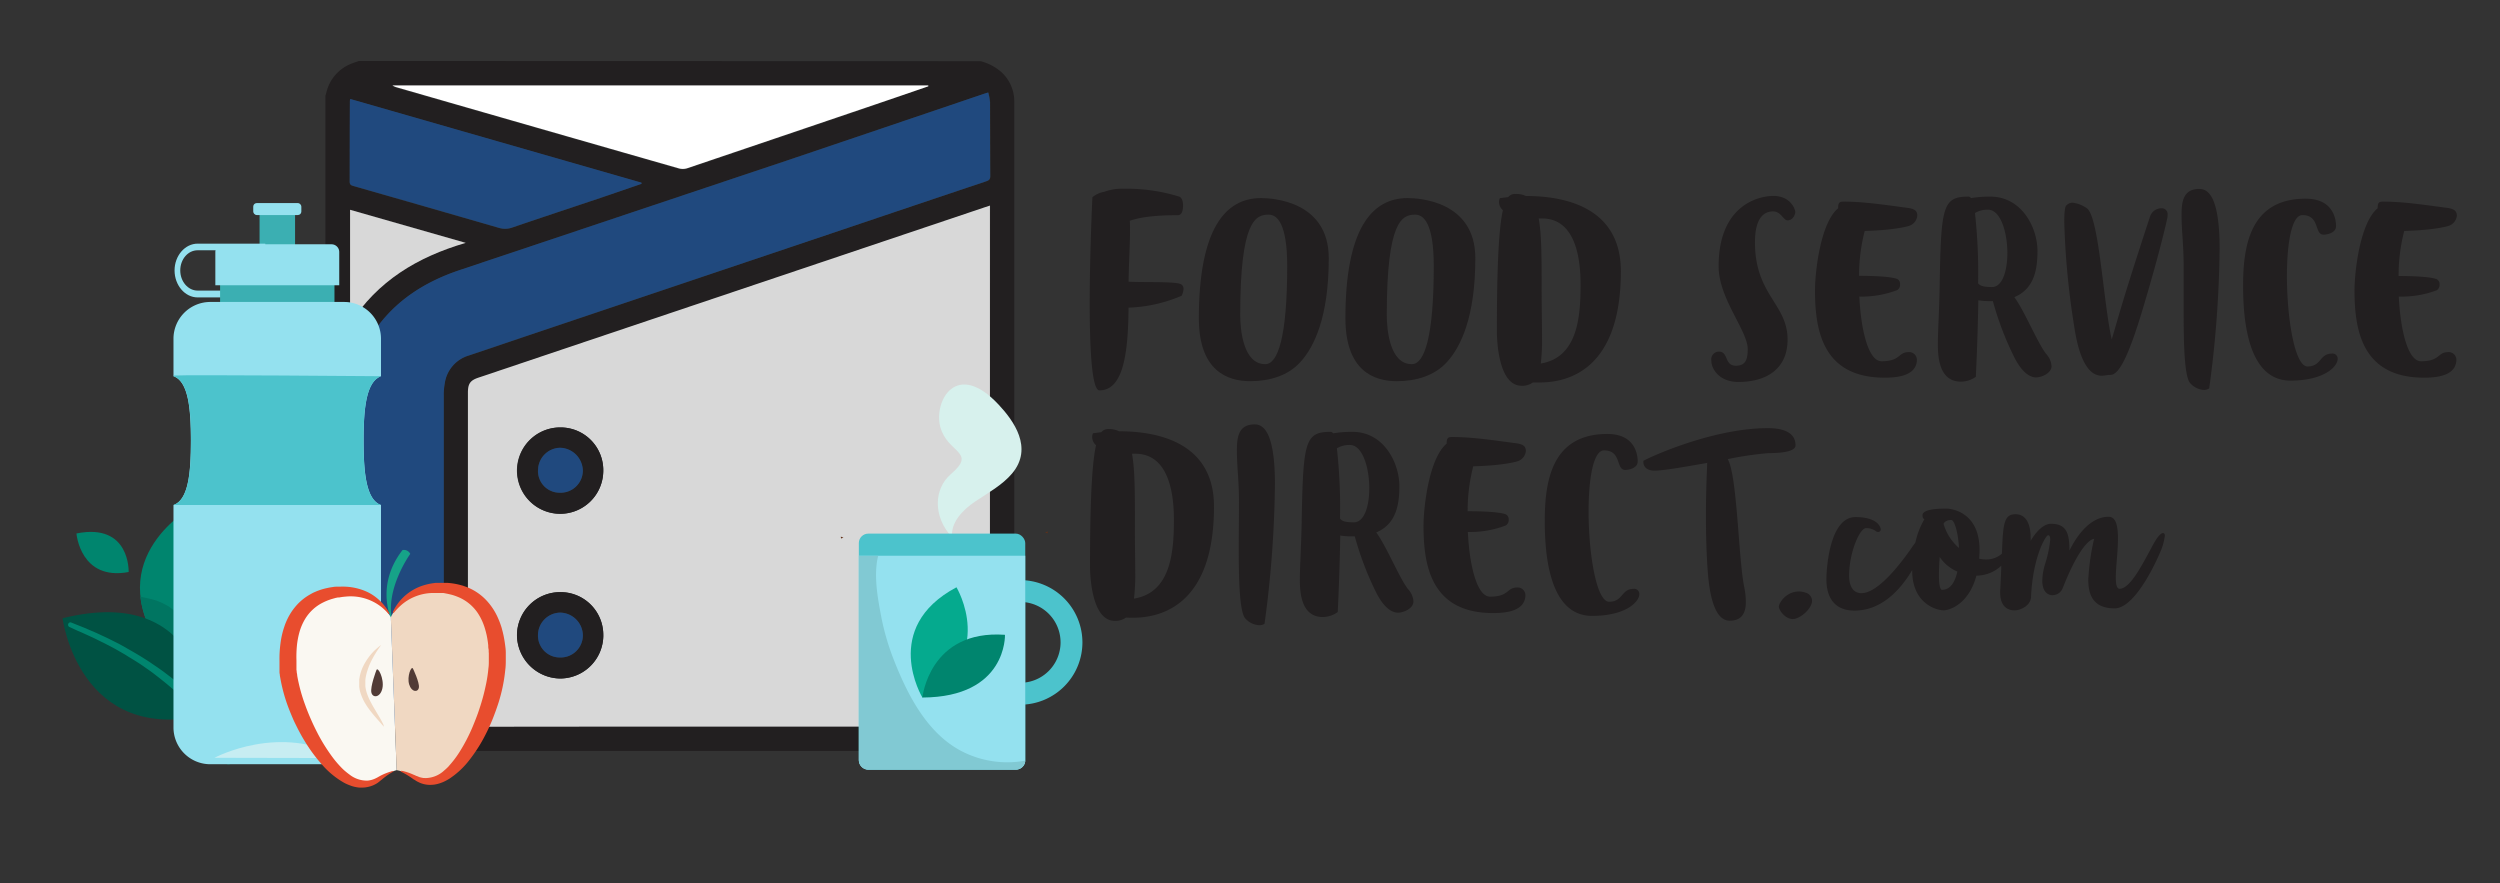 <svg xmlns="http://www.w3.org/2000/svg" viewBox="0 0 648.5 229.17"><rect x="0" y="0" width="648.5" height="229.17" fill="#333333" stroke="none"/><defs><style>.cls-1{fill:#221f20;}.cls-2{fill:#d8d8d8;}.cls-3{fill:#20497e;}.cls-4{fill:#fff;}.cls-5{fill:#603018;}.cls-6{fill:#00856e;}.cls-7{fill:#007561;}.cls-8{fill:#005243;}.cls-9{fill:#3bafb2;}.cls-10{fill:#94e1ef;}.cls-11{fill:#4cc3cc;}.cls-12{fill:#c7edf2;}.cls-13{fill:#16a388;}.cls-14{fill:#f0d8c2;}.cls-15{fill:#e84d2e;}.cls-16{fill:#faf8f2;}.cls-17{fill:#513b36;}.cls-18{fill:#d7f1ed;}.cls-19{fill:#81c9d3;}.cls-20{fill:#05aa8e;}</style></defs><g id="Layer_1" data-name="Layer 1"><path class="cls-1" d="M468.38,153.74a5.17,5.17,0,0,0-1.71-.31c-3.43,0-5.24,3.07-5.24,3.93s1.61,3.22,3.62,3.22c1.82,0,5-2.62,5-4.78A2.23,2.23,0,0,0,468.38,153.74Z"/><path class="cls-1" d="M561.06,138.28c-1,0-2.61,3.12-2.61,3.12-2.47,4.53-5.79,11.33-8.61,11.33-.75,0-1-1.16-1-2.92,0-2.67.56-6.75.56-10.07s-.51-5.69-2.42-5.69c-6.19,0-9.86,8.26-10.17,8.76,0-4.38-.7-6.94-4.78-6.94-2.87,0-5.28,4.43-5.28,4.43a7.31,7.31,0,0,0,0-.91c0-1.86-.41-6-3.93-6-3,0-3.25,2.49-3.52,10.22a6,6,0,0,1-4.1,1.51,7.39,7.39,0,0,1-1.81-.2c.05-.71.1-1.46.1-2.27,0-10.62-8.46-10.72-8.46-10.72-2,0-6.34.05-6.34,1.76,0,.86.5,1,.5,1a20.37,20.37,0,0,0-2.34,6.05c-.75,1-1.38,1.95-1.38,1.95-3.17,4.48-8.56,11.18-12.64,11.18-1.56,0-3.17-1.06-3.17-4.58,0-5.89,2.72-12.29,4.38-12.29a4.17,4.17,0,0,1,2.67.86,1.32,1.32,0,0,0,.5.15.71.71,0,0,0,.66-.6c0-.86-1.06-3.28-6.55-3.28-7,0-7.55,14.4-7.55,16s0,8.26,7.3,8.26c7,0,11.92-5.41,14.95-10.5V148c0,8.61,6.34,10.32,8.15,10.32,1.56,0,6.55-1.62,8.51-9h0a9.45,9.45,0,0,0,6.46-2.58c-.06,1.75-.14,3.71-.25,5.9a7.11,7.11,0,0,0-.05,1c0,4,2.27,4.68,3.68,4.68a4.56,4.56,0,0,0,1.16-.15c3.22-1,3.17-3.28,3.17-3.28.45-10.42,3.82-16.05,4.43-16.05.4,0,.55.45.55,1.15a30.65,30.65,0,0,1-1.36,6.4,15.94,15.94,0,0,0-.7,4.22c0,3.58,2.16,3.78,2.56,3.78h.05a2.86,2.86,0,0,0,2.72-1.91c5.14-13,8.11-12.69,8.11-12.69a59.61,59.61,0,0,0-1.51,10.57c0,4.28,1.51,7.45,6.84,7.45,5.79,0,11.78-14.49,11.78-14.49a14.73,14.73,0,0,0,1.21-4.18C561.62,138.89,561.57,138.28,561.06,138.28ZM503.76,153c-.3,0-.8-.55-.8-3.72,0-1.16.05-2.77.2-4.79a10.51,10.51,0,0,0,4.58,3.78C507.18,150.72,506.08,153,503.76,153Zm.4-17.11c.15-.36.66-1,2-1,.85,0,1.81,3.42,2,7.25A12.94,12.94,0,0,1,504.16,135.87Z"/><path class="cls-1" d="M292.8,79.8h-.05c-.11,11.49-1.24,21.46-7.55,21.46-2,0-2.53-10.94-2.53-22.59,0-13.27.7-27.5.7-27.5a6.33,6.33,0,0,1,3.07-1.41,13.1,13.1,0,0,1,5.07-.8,45.94,45.94,0,0,1,14.24,2s1.13.11,1.13,2.32c0,1.14-.22,2.54-1.35,2.54-7.06,0-10.46.75-12.46,1.45.06.81.06,1.68.06,2.65,0,3.23-.27,7.49-.38,13.15,4.05.22,11.65-.1,13.48.6A1.29,1.29,0,0,1,307,75a4.33,4.33,0,0,1-.49,1.72A37.94,37.94,0,0,1,292.8,79.8Z"/><path class="cls-1" d="M327.1,51.38c2.81,0,17.58.7,17.58,15.59,0,15.26-3.77,23-7.33,26.91-3.18,3.56-8,5-13.05,5-5.93,0-13.32-2.69-13.32-16.34C311,59.58,317.72,51.38,327.1,51.38ZM333.9,69c0-11.11-2.64-13.32-4.8-13.32-3.35,0-7.39,1.4-7.39,26,0,3.78.76,12.78,6.47,12.78C331.47,94.52,333.9,87.46,333.9,69Z"/><path class="cls-1" d="M365.12,51.38c2.81,0,17.58.7,17.58,15.59,0,15.26-3.77,23-7.33,26.91-3.18,3.56-8,5-13.05,5-5.93,0-13.32-2.69-13.32-16.34C349,59.58,355.74,51.38,365.12,51.38ZM371.92,69c0-11.11-2.65-13.32-4.8-13.32-3.35,0-7.39,1.4-7.39,26,0,3.78.75,12.78,6.47,12.78C369.49,94.52,371.92,87.46,371.92,69Z"/><path class="cls-1" d="M395.81,50.84c9.54,0,24.64,2.59,24.64,19.52,0,25.24-13.37,28.85-21,28.85-.65,0-1.29,0-1.83,0a4.61,4.61,0,0,1-2.92.86c-6.2,0-6.41-12.56-6.41-14.12v-.17c0-18,.59-26.91,1.56-31.27a2.76,2.76,0,0,1-1-2.11,2.54,2.54,0,0,1,.21-1l2.16-.27a2.26,2.26,0,0,1,1.94-.81A5.85,5.85,0,0,1,395.81,50.84ZM400,87.3a51.28,51.28,0,0,1-.32,7C409.34,92.69,410,82,410,73.76c0-7.44-1.61-17.09-10-17.09h-.86c.76,4.1.76,10.19.76,18.44C399.91,79.86,400,84,400,87.3Z"/><path class="cls-1" d="M465.7,55c0,.54-.54,2.16-2,2.16-1.13,0-1.67-2.32-3.77-2.32-1.94,0-4.69,1.14-4.69,8,0,13.7,8.46,16,8.46,25.24,0,7.55-5.39,11-12.78,11-4.8,0-7-3.23-7-5.55a2,2,0,0,1,2-2.32c2.48,0,1.34,3.66,4.36,3.66,2.48,0,3.08-1.56,3.08-4.31,0-4.8-7.55-13.1-7.55-21.46,0-15.86,10.3-18.28,14.29-18.28C464.67,50.9,465.7,54.46,465.7,55Z"/><path class="cls-1" d="M482.79,76.94h-.48c.43,8.79,2.37,16.77,5.77,16.77,5,0,4.26-2.37,7-2.37a2,2,0,0,1,2.16,2.1,3.88,3.88,0,0,1-.6,2c-1,1.51-3.18,2.53-7.76,2.53-16.07,0-18.07-12.24-18.07-22.64,0-4.59,1.35-17.42,6-21.31,0-1.4.32-1.72,1.35-1.72,5.28,0,10.57.81,16.66,1.62,2.05.27,2.48.91,2.53,1.94v0a3.07,3.07,0,0,1-2.21,2.75s-3.23,1.08-11.43,1.3a45.78,45.78,0,0,0-1.46,11.64h.27c3.24,0,7.93.17,9.6.81a1.41,1.41,0,0,1,.76,1.41,1.57,1.57,0,0,1-.81,1.51A26,26,0,0,1,482.79,76.94Z"/><path class="cls-1" d="M528.52,65.08c0,4.64-.75,9.81-6,12,2.69,3.67,6,11.86,8.25,14.72a5.19,5.19,0,0,1,1.4,3.18c0,1.84-2.59,2.92-4,2.92s-3.56-1-5.72-5.34a80.22,80.22,0,0,1-5.5-14.45h-.65a17.4,17.4,0,0,1-3.12-.22c-.17,10.41-.65,19.85-.65,19.85A6.73,6.73,0,0,1,508.68,99c-5.39,0-6-5.72-6-9.65,0-3.67.38-8.79.48-16C503.5,53.43,504,51,510.67,51a.84.84,0,0,1,.6.38,31,31,0,0,1,5-.38C524.48,51,528.52,59.09,528.52,65.08Zm-11.81,9.38c2.75,0,4-4.26,4-8.84,0-5.39-1.78-11.22-5-11.22a6.19,6.19,0,0,0-3.4.86,141.73,141.73,0,0,1,.81,18.23C513.48,73.92,514,74.46,516.71,74.46Z"/><path class="cls-1" d="M537.58,52.57a8.1,8.1,0,0,1,3.67,1.4c3.24,1.94,4.32,24.32,6.53,34.08,1.4-4.53,2.37-8.9,9.92-31.81a3.13,3.13,0,0,1,3-2.22,1.52,1.52,0,0,1,1.57,1.73,4.35,4.35,0,0,1-.11,1s-1.62,7.66-6.09,22.6c-4.15,14-6.58,17.9-8.63,17.9h-.16c-.11,0-.22,0-.33,0a15.42,15.42,0,0,1-1.72.22c-2.16,0-5.5-1.56-7.17-12.73a204.67,204.67,0,0,1-2.59-27.12c0-2.38.16-3.94.48-4.26A2.28,2.28,0,0,1,537.58,52.57Z"/><path class="cls-1" d="M571.72,101.16a5.18,5.18,0,0,1-3.5-1.68c-1.51-1.4-1.78-9.27-1.78-18,0-4.1,0-8.42,0-12.3,0-5.88-.54-9-.54-13.43,0-3.45.43-6.74,4.59-6.74,1.94,0,5.28,1.24,5.28,15.53a286.16,286.16,0,0,1-2.7,36.19A2.37,2.37,0,0,1,571.72,101.16Z"/><path class="cls-1" d="M581.86,74.19c0-10.4,1.78-22.65,16.23-22.65,7.44,0,7.88,5.72,7.88,7.12,0,1.73-2.22,2.21-3.24,2.21-2.48,0-.86-5.07-5.5-5.07-2.8,0-4,7.45-4,15.8,0,10.9,2,23.46,5.34,23.46,3.61,0,3.12-3.34,6.31-3.34a1.32,1.32,0,0,1,1.51,1.35c0,2.05-3.56,5.66-12.24,5.66C583.64,98.73,581.86,84.6,581.86,74.19Z"/><path class="cls-1" d="M622.74,76.94h-.49c.43,8.79,2.37,16.77,5.77,16.77,5,0,4.26-2.37,7-2.37a2,2,0,0,1,2.16,2.1,4,4,0,0,1-.59,2c-1,1.51-3.19,2.53-7.77,2.53-16.07,0-18.06-12.24-18.06-22.64,0-4.59,1.34-17.42,6-21.31,0-1.4.32-1.72,1.35-1.72,5.28,0,10.57.81,16.66,1.62,2,.27,2.48.91,2.54,1.94v0a3.07,3.07,0,0,1-2.21,2.75s-3.24,1.08-11.44,1.3A45.81,45.81,0,0,0,622.2,71.6h.27c3.23,0,7.92.17,9.6.81a1.42,1.42,0,0,1,.75,1.41,1.57,1.57,0,0,1-.81,1.51A26,26,0,0,1,622.74,76.94Z"/><path class="cls-1" d="M290.27,111.87c9.54,0,24.64,2.59,24.64,19.52,0,25.24-13.37,28.85-21,28.85-.64,0-1.29,0-1.83-.05a4.6,4.6,0,0,1-2.91.86c-6.2,0-6.42-12.56-6.42-14.13v-.16c0-18,.59-26.91,1.56-31.28a2.78,2.78,0,0,1-1-2.1,2.45,2.45,0,0,1,.22-1l2.15-.27a2.27,2.27,0,0,1,1.94-.81A5.82,5.82,0,0,1,290.27,111.87Zm4.21,36.46a51.07,51.07,0,0,1-.33,6.95c9.66-1.56,10.36-12.29,10.36-20.49,0-7.44-1.62-17.09-10-17.09h-.87c.76,4.09.76,10.19.76,18.44C294.37,140.88,294.48,145,294.48,148.33Z"/><path class="cls-1" d="M326.62,162.18a5.17,5.17,0,0,1-3.51-1.67c-1.51-1.4-1.78-9.27-1.78-17.95,0-4.1.06-8.42.06-12.3,0-5.88-.54-8.95-.54-13.43,0-3.45.43-6.74,4.58-6.74,1.94,0,5.29,1.24,5.29,15.53a286.16,286.16,0,0,1-2.7,36.19A2.45,2.45,0,0,1,326.62,162.18Z"/><path class="cls-1" d="M363,126.11c0,4.64-.76,9.81-6,12,2.7,3.67,6,11.86,8.25,14.72a5.17,5.17,0,0,1,1.4,3.18c0,1.84-2.58,2.92-4,2.92s-3.56-1-5.72-5.34a80,80,0,0,1-5.5-14.46h-.64a17.62,17.62,0,0,1-3.13-.21c-.16,10.41-.65,19.84-.65,19.84a6.7,6.7,0,0,1-3.83,1.3c-5.39,0-6-5.72-6-9.66,0-3.66.38-8.78.49-16,.38-20,.92-22.38,7.55-22.38a.84.84,0,0,1,.59.38,31.2,31.2,0,0,1,5-.38C359,112,363,120.12,363,126.11Zm-11.81,9.38c2.75,0,4-4.26,4-8.84,0-5.4-1.78-11.22-5-11.22a6.19,6.19,0,0,0-3.4.86,139.8,139.8,0,0,1,.81,18.23C348,135,348.46,135.49,351.21,135.49Z"/><path class="cls-1" d="M381.25,138h-.49c.43,8.79,2.37,16.77,5.77,16.77,5,0,4.26-2.37,7-2.37a2,2,0,0,1,2.16,2.1,3.88,3.88,0,0,1-.6,2c-1,1.51-3.18,2.53-7.76,2.53-16.07,0-18.07-12.24-18.07-22.65,0-4.58,1.35-17.41,6-21.3,0-1.4.32-1.72,1.35-1.72,5.28,0,10.57.81,16.66,1.62,2.05.27,2.48.91,2.54,1.94v0a3.08,3.08,0,0,1-2.21,2.75s-3.24,1.08-11.44,1.29a46,46,0,0,0-1.45,11.65H381c3.23,0,7.92.16,9.6.81a1.41,1.41,0,0,1,.75,1.4,1.56,1.56,0,0,1-.81,1.51A25.84,25.84,0,0,1,381.25,138Z"/><path class="cls-1" d="M400.71,135.22c0-10.41,1.78-22.65,16.24-22.65,7.44,0,7.87,5.72,7.87,7.12,0,1.73-2.21,2.21-3.24,2.21-2.48,0-.86-5.07-5.5-5.07-2.8,0-4,7.45-4,15.8,0,10.9,2,23.46,5.34,23.46,3.61,0,3.13-3.34,6.31-3.34a1.32,1.32,0,0,1,1.51,1.35c0,2.05-3.56,5.66-12.24,5.66C402.49,159.76,400.71,145.63,400.71,135.22Z"/><path class="cls-1" d="M426.29,119.53c3.72-1.94,19-8.47,32.3-8.47,6.85,0,7.17,3.24,7.17,4.48v0c0,1.24-2.26,2-6.95,2h-.06a85.46,85.46,0,0,0-10.57,1.56c2.48,4.32,2.75,25.67,4.26,33.11a19.69,19.69,0,0,1,.43,4c0,3.13-1.34,4.8-4.15,4.8-1.88,0-4.85-1.4-5.71-12.56-.38-5-.49-10.14-.49-14.67,0-6,.22-11,.33-13.7-5.72,1-11.28,2-13.65,2h-.11c-1.45,0-2.8-.65-2.8-2.32Z"/><path class="cls-1" d="M254.39,15.87a13.26,13.26,0,0,1,5.48,2.93,10.38,10.38,0,0,1,3.24,7.39c0,.4,0,.79,0,1.19q0,78,0,155.91c0,6.11-3.59,9.62-6.95,10.88-.6.23-1.22.42-1.83.63H93.14c-2.86-.84-5.43-2.17-7-4.82a33,33,0,0,1-1.73-4.15v-161c.1-.32.2-.64.29-1a10.65,10.65,0,0,1,6-7.13c.78-.36,1.61-.59,2.41-.88Zm-133,172.61h1.4q64.46,0,128.91,0a4.82,4.82,0,0,0,5.15-5.2q-.1-64.26,0-128.51V53.33l-1.28.42L124.1,98c-2.13.72-2.73,1.56-2.73,3.9q0,42.62,0,85.23Zm-6.31,0V187q0-42.09,0-84.18a16.73,16.73,0,0,1,.27-3.4,8.81,8.81,0,0,1,6.09-7.12c5.35-1.77,10.69-3.6,16-5.4L219,59.42q18.35-6.18,36.7-12.34c.72-.24,1.22-.43,1.21-1.38,0-6.37,0-12.75-.05-19.13a14.32,14.32,0,0,0-.48-2.58l-.85.26Q229.68,33,203.89,41.7,161.67,55.88,119.41,70c-9.19,3.08-17,8.07-22.55,16.23-3.5,5.18-6.09,10.82-6.11,17.21-.06,26.7,0,53.39-.07,80.09a4.75,4.75,0,0,0,5,5.06c6-.16,12-.05,18.07-.05C114.14,188.51,114.53,188.46,115.07,188.43Zm125.74-166-.06-.17H101.8a4.16,4.16,0,0,0,1.17.51q36.54,10.5,73.09,21a3.92,3.92,0,0,0,2.12,0q24.3-8.2,48.57-16.47Q233.79,24.82,240.81,22.39ZM166.4,47.69v-.27L90.87,25.71a3.08,3.08,0,0,0-.11.46c0,7,0,14-.05,21,0,.89.55,1,1.12,1.15q18.83,5.41,37.64,10.83a5.48,5.48,0,0,0,3.44-.11c7.7-2.63,15.42-5.18,23.13-7.77C159.5,50.07,163,48.87,166.4,47.69ZM120.81,63l-30-8.61V84.05C97.94,72.89,108.3,66.69,120.81,63Z"/><path class="cls-2" d="M121.38,188.48v-1.39q0-42.61,0-85.23c0-2.34.6-3.18,2.73-3.9L255.51,53.75l1.28-.42v1.48q0,64.26,0,128.51a4.82,4.82,0,0,1-5.15,5.2q-64.45-.09-128.91,0Zm35.11-66.31a11.08,11.08,0,0,0-10.94-11.29,11.2,11.2,0,1,0,10.94,11.29Zm0,42.67a11.09,11.09,0,0,0-11.15-11.23,11.21,11.21,0,0,0-11.24,11.19A11.34,11.34,0,0,0,145.25,176,11.21,11.21,0,0,0,156.5,164.84Z"/><path class="cls-3" d="M115.07,188.43c-.54,0-.93.08-1.31.08-6,0-12.05-.11-18.07.05a4.75,4.75,0,0,1-5-5.06c.08-26.7,0-53.39.07-80.09,0-6.39,2.61-12,6.11-17.21C102.37,78,110.22,73.05,119.41,70q42.24-14.14,84.48-28.27Q229.71,33,255.48,24.25l.85-.26a14.32,14.32,0,0,1,.48,2.58c0,6.38,0,12.76.05,19.13,0,.95-.49,1.14-1.21,1.38Q237.29,53.23,219,59.42L137.48,86.85c-5.35,1.8-10.69,3.63-16,5.4a8.81,8.81,0,0,0-6.09,7.12,16.73,16.73,0,0,0-.27,3.4q0,42.09,0,84.18Z"/><path class="cls-4" d="M240.81,22.39q-7,2.41-14.06,4.81-24.28,8.25-48.57,16.47a3.92,3.92,0,0,1-2.12,0q-36.56-10.47-73.09-21a4.16,4.16,0,0,1-1.17-.51h139Z"/><path class="cls-3" d="M166.4,47.69c-3.45,1.18-6.9,2.38-10.36,3.54-7.71,2.59-15.43,5.14-23.13,7.77a5.48,5.48,0,0,1-3.44.11q-18.81-5.45-37.64-10.83c-.57-.17-1.13-.26-1.12-1.15,0-7,0-14,.05-21a3.08,3.08,0,0,1,.11-.46l75.54,21.71Z"/><path class="cls-2" d="M120.81,63c-12.51,3.66-22.87,9.86-30,21V54.42Z"/><path class="cls-1" d="M156.49,122.17a11.18,11.18,0,0,1-11.3,11.11,11.2,11.2,0,1,1,.36-22.4A11.08,11.08,0,0,1,156.49,122.17Zm-11.32,5.64a5.77,5.77,0,0,0,6-5.62,6.07,6.07,0,0,0-5.88-6,5.84,5.84,0,0,0-5.74,5.67A5.6,5.6,0,0,0,145.17,127.81Z"/><path class="cls-1" d="M156.5,164.84A11.21,11.21,0,0,1,145.25,176a11.34,11.34,0,0,1-11.14-11.22,11.21,11.21,0,0,1,11.24-11.19A11.09,11.09,0,0,1,156.5,164.84Zm-11.13,5.71a5.76,5.76,0,0,0,5.83-5.83,6,6,0,0,0-5.95-5.8,5.87,5.87,0,0,0-5.7,6A5.67,5.67,0,0,0,145.37,170.55Z"/><path class="cls-3" d="M145.17,127.81a5.6,5.6,0,0,1-5.59-6,5.84,5.84,0,0,1,5.74-5.67,6.07,6.07,0,0,1,5.88,6A5.77,5.77,0,0,1,145.17,127.81Z"/><path class="cls-3" d="M145.37,170.55a5.67,5.67,0,0,1-5.82-5.64,5.87,5.87,0,0,1,5.7-6,6,6,0,0,1,5.95,5.8A5.76,5.76,0,0,1,145.37,170.55Z"/><path class="cls-5" d="M218.11,139.2c0,.16,0,.33.08.49l.61-.23C218.56,139.38,218.33,139.29,218.11,139.2Z"/></g><g id="Layer_2" data-name="Layer 2"><path class="cls-6" d="M50.12,131.38c18.22,26.11-8.35,36.6-8.35,36.6C25.73,144.51,50.12,131.38,50.12,131.38Z"/><path class="cls-7" d="M40.66,155.81h0c.69.28,1.37.56,2,.9.4.2.8.42,1.18.65l.61.46c.31.24.62.49.91.76.12.11.24.23.35.35-.33-.3-.48-.34.46.48a21.59,21.59,0,0,1,1.59,2.43,5.87,5.87,0,0,0,1.26,1.56,28.63,28.63,0,0,1-7.3,4.57,29.15,29.15,0,0,1-5.33-13.18c1.07.2,2.14.43,3.19.71Z"/><path class="cls-8" d="M53.64,185.44c-33.19,7.88-37.41-25.07-37.41-25.07C53.3,151.19,53.64,185.44,53.64,185.44Z"/><path class="cls-6" d="M18.41,161.46l2.23.89,1.18.47,1.37.59,1.56.67c.55.24,1.11.51,1.71.79s1.22.55,1.85.87l2,1,.51.26.5.27,1,.56,1,.57,1.06.61c1.43.81,2.88,1.71,4.33,2.65.71.49,1.45,1,2.16,1.47l1.07.76c.36.26.72.51,1.06.79.7.53,1.41,1.05,2.08,1.62l1,.83,1,.86c1.31,1.14,2.54,2.34,3.7,3.52s2.23,2.39,3.18,3.59l.36.44.34.44.67.88c.41.58.83,1.15,1.19,1.71s.71,1.1,1,1.62.6,1,.86,1.52c.52,1,.94,1.83,1.25,2.56s.53,1.33.67,1.75.2.71.2.69a1.26,1.26,0,0,1-2.46.59s0-.15-.14-.52-.29-.89-.56-1.56-.63-1.48-1.1-2.39c-.22-.46-.49-.93-.77-1.44s-.59-1-.94-1.55-.71-1.08-1.1-1.65c-.19-.28-.4-.56-.61-.85l-.32-.43-.33-.43c-.88-1.16-1.9-2.32-3-3.51s-2.26-2.35-3.51-3.48c-.31-.28-.62-.58-.94-.85l-1-.84c-.64-.56-1.32-1.08-2-1.63-.33-.27-.68-.53-1-.78l-1-.78c-.68-.51-1.39-1-2.08-1.48-1.4-1-2.8-1.86-4.18-2.69l-1-.63-1-.58-1-.57-.49-.28-.49-.27-1.91-1c-.62-.33-1.23-.61-1.81-.9s-1.14-.57-1.67-.82l-1.53-.7-1.34-.61-1.15-.49L18,162.63h0a.63.63,0,0,1,.48-1.16Z"/><path class="cls-6" d="M33.37,148.38c-12.55,2.36-13.54-10-13.54-10C33.85,135.57,33.37,148.38,33.37,148.38Z"/><rect class="cls-9" x="67.33" y="54.75" width="9.21" height="9.31"/><path class="cls-10" d="M45.28,70.15c0,3.84,2.69,7,6,7H62.85V75.38H51.27c-2.48,0-4.51-2.34-4.51-5.23s2-5.23,4.51-5.23H68.82V63.2H51.27C48,63.2,45.28,66.32,45.28,70.15Z"/><rect class="cls-9" x="57.09" y="72.22" width="29.67" height="6.32"/><path class="cls-10" d="M86,63.37H57.86a2,2,0,0,0-2,2V74H88V65.35A2,2,0,0,0,86,63.37Z"/><rect class="cls-10" x="65.69" y="52.68" width="12.48" height="3.1" rx="0.9"/><path class="cls-10" d="M89.29,78.33H54.57A9.55,9.55,0,0,0,45,87.88v9.71c3.84,1.36,4.51,8.32,4.51,16.72S48.87,129.67,45,131V188.7a9.54,9.54,0,0,0,9.54,9.54H89.29a9.54,9.54,0,0,0,9.54-9.54V131c-3.84-1.36-4.51-8.33-4.51-16.72S95,99,98.83,97.59V87.88A9.55,9.55,0,0,0,89.29,78.33Z"/><path class="cls-11" d="M98.83,97.59s-50.65-.43-53.8-.17v.17c3.84,1.36,4.51,8.32,4.51,16.72S48.87,129.67,45,131h53.8c-3.84-1.36-4.51-8.33-4.51-16.72S95,99,98.83,97.59Z"/><path class="cls-12" d="M55.63,196.57l33.25.07C72.82,187.37,55.63,196.57,55.63,196.57Z"/><path class="cls-13" d="M106.42,143.68a1.84,1.84,0,0,0-2-1C96.8,152.5,102,161.85,102,161.85,99.35,153.49,106.42,143.68,106.42,143.68Z"/><path class="cls-14" d="M114.82,152.56c-9.43-.56-12.89,6.31-13.44,7.57l1.51,39.64a13.88,13.88,0,0,1,4.88,2c10.23,6.1,21.37-18.07,21.25-30.64C128.9,157.34,121.92,153,114.82,152.56Z"/><path class="cls-15" d="M131.2,171.48v-.59l0-.53,0-.52,0-.58c0-.77-.11-1.5-.21-2.24s-.23-1.49-.38-2.22c-.09-.37-.16-.74-.26-1.1s-.18-.73-.3-1.09a21.08,21.08,0,0,0-.8-2.13,16.19,16.19,0,0,0-2.33-3.89,14.94,14.94,0,0,0-1.54-1.64,14,14,0,0,0-3.63-2.38c-.32-.15-.65-.28-1-.4s-.64-.24-1-.33a17.58,17.58,0,0,0-3.81-.65l-.91,0h-.88l-.44,0-.46,0c-.3,0-.58.06-.86.09a15.67,15.67,0,0,0-3.19.78,13.46,13.46,0,0,0-2.63,1.32,13,13,0,0,0-3.39,3.2,12.11,12.11,0,0,0-1.31,2.24l.24.22a14.93,14.93,0,0,1,1.73-1.87,12.72,12.72,0,0,1,8.74-3.35h.73l.36,0,.38,0,.41,0,.21,0h.17c.26,0,.52.07.77.12.52.09,1,.21,1.55.34a14.35,14.35,0,0,1,1.52.52,11.37,11.37,0,0,1,5.1,4,14.38,14.38,0,0,1,1.62,3.09,16.24,16.24,0,0,1,.56,1.75c.09.29.15.6.23.9s.12.62.19.93c.11.63.2,1.27.27,1.91,0,.32,0,.65.08,1s0,.64.07,1l0,.48v.52l0,.73h0v.26c0,.64,0,1.28-.1,1.93a35.44,35.44,0,0,1-.57,3.93c-.27,1.31-.57,2.62-.93,3.9-.18.64-.37,1.28-.57,1.91s-.41,1.26-.62,1.87c-.44,1.24-.92,2.44-1.41,3.62a45.16,45.16,0,0,1-3.36,6.47,25.54,25.54,0,0,1-1.94,2.7c-.34.42-.69.8-1,1.17a14.37,14.37,0,0,1-1.08,1,7.22,7.22,0,0,1-4.55,1.95,5.06,5.06,0,0,1-.55,0l-.27,0-.26-.05a4.37,4.37,0,0,1-.52-.12c-.17,0-.31-.1-.47-.15l-.5-.21,0,0s0,0,0,0l-.07,0-.12-.06-.24-.11-.92-.39a14.45,14.45,0,0,0-2.64-.81,2,2,0,0,1-.19.22,17.75,17.75,0,0,1,2.43,1.37c.26.16.52.35.79.54l.21.15.1.07.06,0,0,0h0l0,0,.46.31c.18.1.37.21.57.3s.39.19.6.27l.32.11.33.1a5.59,5.59,0,0,0,.71.15,6.28,6.28,0,0,0,1.51.07,7.22,7.22,0,0,0,.8-.08c.26-.05.53-.1.79-.17a10.58,10.58,0,0,0,1.57-.57,12.31,12.31,0,0,0,1.5-.83,21.48,21.48,0,0,0,5.26-5,40,40,0,0,0,4.2-6.74c.62-1.22,1.19-2.49,1.71-3.8s1-2.65,1.44-4a41.92,41.92,0,0,0,1.79-8.64C131.17,173,131.2,172.26,131.2,171.48Z"/><path class="cls-16" d="M87.39,153.61c-7,1-13.67,5.85-12.74,19.64C75.5,185.8,88.46,209,98.19,202.18a13.74,13.74,0,0,1,4.7-2.41l-1.51-39.64C100.73,158.91,96.75,152.33,87.39,153.61Z"/><path class="cls-15" d="M101.88,200A15,15,0,0,0,99.15,201c-.28.13-.58.29-.88.46l-.46.26-.45.22a5.81,5.81,0,0,1-2.06.55,7.25,7.25,0,0,1-4.68-1.6c-.39-.28-.77-.59-1.16-.92s-.75-.69-1.12-1.08a26.19,26.19,0,0,1-2.14-2.55,45.89,45.89,0,0,1-3.85-6.19c-.58-1.13-1.15-2.3-1.67-3.5-.27-.6-.52-1.2-.77-1.82s-.49-1.23-.71-1.86a43.61,43.61,0,0,1-2.1-7.69c0-.32-.1-.64-.14-1,0-.16,0-.31-.06-.46l0-.23,0-.26,0-.26v-.23l0-.49,0-.5v-.49a31.24,31.24,0,0,1,.12-3.89,21.24,21.24,0,0,1,.7-3.65,14,14,0,0,1,1.39-3.2,11.26,11.26,0,0,1,4.77-4.37,13.69,13.69,0,0,1,1.48-.63c.25-.08.5-.18.76-.25l.38-.11.36-.1c.23-.07.53-.12.8-.18h.08l.09,0,.19,0,.38-.07c.5-.08,1-.13,1.48-.17a12.85,12.85,0,0,1,5.27.65,13,13,0,0,1,3.71,2,14.61,14.61,0,0,1,2,1.94v0a1.54,1.54,0,0,0,.19-.17,12.36,12.36,0,0,0-1.64-2.42,12.9,12.9,0,0,0-3.62-2.93A13.78,13.78,0,0,0,93,152.72a14.93,14.93,0,0,0-3.23-.53,16.93,16.93,0,0,0-1.75,0l-.44,0h-.47c-.28,0-.54.05-.87.1l-.48.07-.46.08-.94.21a15.77,15.77,0,0,0-1.89.59c-.32.11-.63.26-.94.39s-.63.3-.93.48a13.82,13.82,0,0,0-3.44,2.65,15.87,15.87,0,0,0-1.41,1.75,16.25,16.25,0,0,0-2,4.06,21.7,21.7,0,0,0-1,4.41,29.14,29.14,0,0,0-.25,4.47v.56l0,.56,0,.55v.31l0,.26,0,.27,0,.29c0,.2,0,.41.07.59,0,.38.1.76.16,1.13a41.9,41.9,0,0,0,2.44,8.48c.27.68.55,1.34.83,2s.6,1.29.91,1.92c.63,1.27,1.29,2.49,2,3.66a41.13,41.13,0,0,0,4.7,6.4,21.86,21.86,0,0,0,5.63,4.61,12.14,12.14,0,0,0,1.57.7,8.39,8.39,0,0,0,1.61.45,7.32,7.32,0,0,0,.8.11,7.13,7.13,0,0,0,.8,0,6.78,6.78,0,0,0,1.51-.19A7.08,7.08,0,0,0,98,203.05l.46-.36c.14-.11.27-.23.41-.33s.5-.42.74-.6a16.85,16.85,0,0,1,2.35-1.57l.08,0a1.87,1.87,0,0,1-.07-.22Z"/><path class="cls-17" d="M97.63,173.86s-1.65,4.3-1.29,5.8,2.35,1.3,2.86-1.14S98,172.73,97.63,173.86Z"/><path class="cls-17" d="M107.14,173.47c-.41-.94-1.64,2-1,4.08s2.32,2.09,2.52.79S107.14,173.47,107.14,173.47Z"/><path class="cls-14" d="M99.28,187.61c-.15-.3-.33-.66-.56-1.07s-.5-.86-.79-1.34c-.58-1-1.27-2.1-1.89-3.33a15.46,15.46,0,0,1-.82-1.91,9,9,0,0,1-.45-2c0-.17,0-.35,0-.5v-.77l0-.26.06-.52a13,13,0,0,1,.49-2,15.13,15.13,0,0,1,.7-1.83c.26-.58.54-1.11.81-1.6s.54-.92.78-1.31.47-.72.66-1c.38-.54.61-.85.61-.85l-.23.16a7.46,7.46,0,0,0-.61.48,13.85,13.85,0,0,0-2,2,16.76,16.76,0,0,0-1.1,1.55,13.62,13.62,0,0,0-1,1.91,11.92,11.92,0,0,0-.66,2.22c0,.2-.07.39-.1.59l0,.3,0,.15v.17l0,.28v.33c0,.23,0,.42,0,.64a8.41,8.41,0,0,0,.21,1.22,11.06,11.06,0,0,0,.38,1.15,12.27,12.27,0,0,0,1,2.05,18.84,18.84,0,0,0,1.19,1.74c.4.52.79,1,1.16,1.44.74.87,1.38,1.57,1.82,2.08l.69.79-.11-.25C99.54,188.15,99.44,187.91,99.28,187.61Z"/><path class="cls-14" d="M112.52,177.56c0-.21,0-.41,0-.63l0-.33,0-.28,0-.17,0-.14-.06-.3c0-.2-.09-.39-.14-.58a12.09,12.09,0,0,0-.83-2.16,13.76,13.76,0,0,0-2.32-3.29,13.72,13.72,0,0,0-2.1-1.85c-.27-.2-.5-.34-.66-.44l-.24-.13s.26.28.68.79c.21.26.46.58.73.94s.58.79.88,1.25.63,1,.93,1.53a16.11,16.11,0,0,1,.84,1.77,13.62,13.62,0,0,1,.64,2c0,.17.07.34.1.51l0,.26,0,.13,0,.12,0,.28,0,.23c0,.16,0,.34,0,.5a9.07,9.07,0,0,1-.3,2.05,14.6,14.6,0,0,1-.67,2c-.52,1.27-1.13,2.44-1.63,3.46-.25.51-.48,1-.68,1.41s-.36.79-.48,1.1-.22.56-.28.73l-.09.26s.23-.3.62-.84,1-1.28,1.65-2.21c.34-.46.7-1,1.06-1.53s.72-1.16,1-1.81a13.55,13.55,0,0,0,.87-2.13,11.29,11.29,0,0,0,.29-1.18A10,10,0,0,0,112.52,177.56Z"/><path class="cls-5" d="M271.72,138.35c0-.17.06-.33.09-.5l-.69.27C271.33,138.19,271.53,138.27,271.72,138.35Z"/><path class="cls-18" d="M243.9,110.7c1.81,6.92,9.64,6.4,2.78,12.27-4.51,3.85-4.7,11.09.32,16.45-.51-3.78,2.67-7.13,6-9.36s7-4.23,9.54-7.24c5.59-6.66.32-13.77-3.46-17.82C248.05,93.15,242.17,104.11,243.9,110.7Z"/><path class="cls-11" d="M264.62,150.48a16.16,16.16,0,1,0,16.16,16.15A16.17,16.17,0,0,0,264.62,150.48Zm0,26.64a10.49,10.49,0,1,1,10.49-10.49A10.49,10.49,0,0,1,264.62,177.12Z"/><rect class="cls-11" x="222.78" y="138.42" width="43.17" height="61.2" rx="2.46"/><path class="cls-10" d="M222.78,197.16a2.46,2.46,0,0,0,2.46,2.46h38.25a2.46,2.46,0,0,0,2.46-2.46v-53H222.78Z"/><path class="cls-19" d="M250.39,195.32c-9.56-4.43-14.84-14.77-18.5-24.07a64,64,0,0,1-3.34-11.51c-.78-4.1-1.56-8.47-1.22-12.67a17.72,17.72,0,0,1,.47-2.87h-5v53a2.46,2.46,0,0,0,2.46,2.46h38.25a2.45,2.45,0,0,0,2.45-2.35A25.77,25.77,0,0,1,250.39,195.32Z"/><path class="cls-20" d="M239.27,180.94c19.53-10.84,8.84-28.6,8.84-28.6C228.32,162.87,239.27,180.94,239.27,180.94Z"/><path class="cls-6" d="M239.27,180.94c22-.09,21.42-16.27,21.42-16.27C241.08,163.27,239.27,180.94,239.27,180.94Z"/></g></svg>